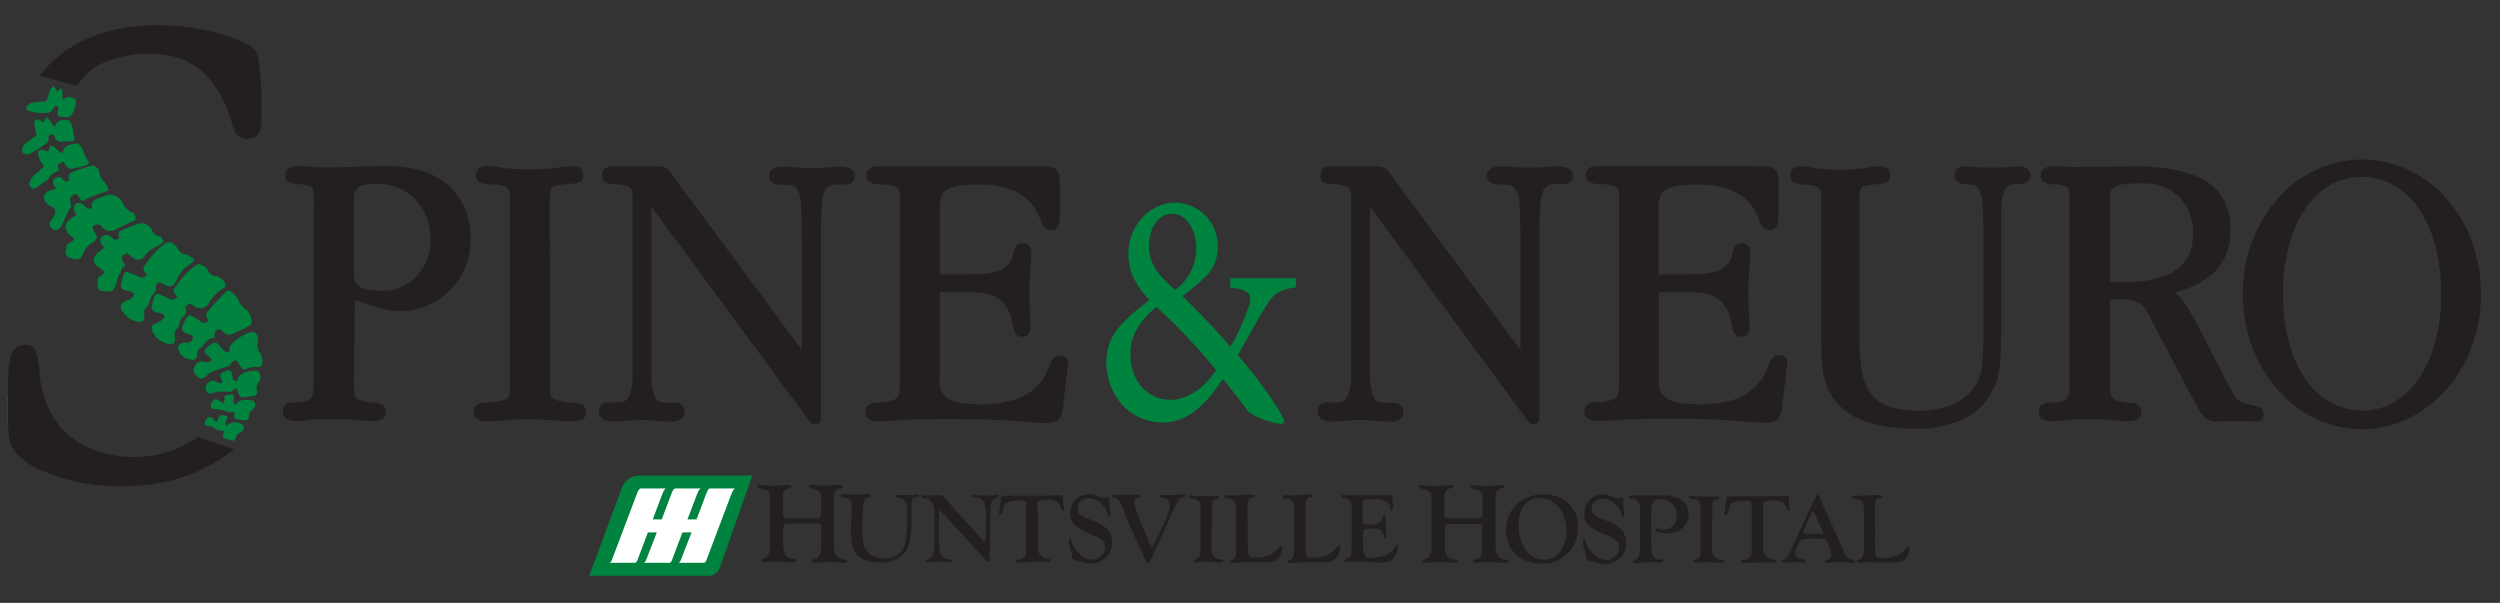 <svg id="Layer_1" data-name="Layer 1" xmlns="http://www.w3.org/2000/svg" xmlns:xlink="http://www.w3.org/1999/xlink" viewBox="0 0 360 86.81"><rect x="0" y="0" width="360" height="86.81" fill="#333333" stroke="none"/><defs><style>.cls-1,.cls-6{fill:none;}.cls-2{clip-path:url(#clip-path);}.cls-3{fill:#231f20;}.cls-4{fill:#00833e;}.cls-5{fill:#fff;}.cls-6{stroke:#231f20;stroke-miterlimit:3.04;stroke-width:0.97px;}</style><clipPath id="clip-path"><rect class="cls-1" x="1.08" y="3.64" width="357.66" height="79.3"/></clipPath></defs><g class="cls-2"><path class="cls-3" d="M212.81,75.46H208.9q-.59,0-.72.15a1.4,1.4,0,0,0-.14.79v2a2.77,2.77,0,0,0,.38,1.66,1.46,1.46,0,0,0,1.24.5c.18,0,.28.07.28.22s-.15.24-.43.24a4.62,4.62,0,0,1-.59,0,16.6,16.6,0,0,0-1.78-.1,13.28,13.28,0,0,0-1.36.09l-.64,0a.23.23,0,0,1-.26-.26c0-.12.07-.18.2-.2a1.05,1.05,0,0,0,.81-.5,2.53,2.53,0,0,0,.24-1.25V71.65a1,1,0,0,0-.32-.86,2.67,2.67,0,0,0-1.21-.45.25.25,0,0,1-.23-.25.23.23,0,0,1,.26-.25,4.52,4.52,0,0,1,.55.06,10.13,10.13,0,0,0,1.56.1c.2,0,.64,0,1.3-.1q.6-.06.9-.06c.2,0,.3.08.3.23s-.08.2-.24.23a1.07,1.07,0,0,0-1,1.19v2.05a2,2,0,0,0,.12.95c.08.1.34.14.8.14h3.85c.34,0,.54-.06.62-.19a3.08,3.08,0,0,0,.11-1.08V71.64q0-1-1.17-1.23l-.38-.07c-.15,0-.23-.11-.23-.25s.08-.25.26-.25a4.52,4.52,0,0,1,.55.06,10.36,10.36,0,0,0,1.57.1c.21,0,.65,0,1.31-.1q.59-.06.9-.06c.19,0,.29.08.29.23s-.08.2-.24.23a1.07,1.07,0,0,0-1,1.2v6.92a2.83,2.83,0,0,0,.37,1.65,1.41,1.41,0,0,0,1.22.5c.2,0,.3.07.3.22s-.14.24-.43.24a4.4,4.4,0,0,1-.57,0,16.92,16.92,0,0,0-1.79-.1,13.63,13.63,0,0,0-1.37.09l-.63,0c-.18,0-.27-.08-.27-.26s.07-.18.21-.2a1.07,1.07,0,0,0,.81-.5,2.53,2.53,0,0,0,.24-1.25V76.59a2.41,2.41,0,0,0-.11-1c-.07-.12-.28-.17-.62-.17"/><path class="cls-3" d="M220,71.63a4.81,4.81,0,0,0-1.77,1.17,4.5,4.5,0,0,0-1,1.58,5.5,5.5,0,0,0-.35,1.9,4.64,4.64,0,0,0,1.39,3.54A5.13,5.13,0,0,0,222,81.15a4.9,4.9,0,0,0,3.81-1.52,5.46,5.46,0,0,0,1.42-3.81,4.33,4.33,0,0,0-1.38-3.34,5.09,5.09,0,0,0-3.61-1.28,6.15,6.15,0,0,0-2.27.43m4.1,1a4.28,4.28,0,0,1,1.08,1.66,5.85,5.85,0,0,1,.41,2.14,4.81,4.81,0,0,1-.88,3,2.84,2.84,0,0,1-2.34,1.13,3.15,3.15,0,0,1-2.64-1.37,5.8,5.8,0,0,1-1-3.56,4.61,4.61,0,0,1,.81-2.9,2.7,2.7,0,0,1,2.25-1,3.32,3.32,0,0,1,2.33.91"/><path class="cls-3" d="M230.76,71.2a3.67,3.67,0,0,1,1.31.25l.48.2a1.41,1.41,0,0,0,.46.13.54.54,0,0,0,.21,0l.28-.13a.2.2,0,0,1,.11,0c.1,0,.15.07.15.23v.57a2.26,2.26,0,0,0,0,.26l.09.69.07.64a.71.71,0,0,1,0,.14q0,.3-.18.3t-.18-.27a3,3,0,0,0-1-1.68,2.72,2.72,0,0,0-1.77-.71,1.67,1.67,0,0,0-1.13.42,1.28,1.28,0,0,0-.48,1,1.17,1.17,0,0,0,.43.92,7.24,7.24,0,0,0,1.69.82,6,6,0,0,1,2.25,1.33,3.06,3.06,0,0,1-2.36,4.93,6.23,6.23,0,0,1-1.57-.31,6.84,6.84,0,0,0-.74-.21,1,1,0,0,1-.39-.12,1.17,1.17,0,0,1-.09-.37,5.71,5.71,0,0,0-.21-1,6.18,6.18,0,0,1-.27-1.24c0-.22.07-.34.22-.34s.11.06.14.17a4.39,4.39,0,0,0,1.22,2,2.61,2.61,0,0,0,1.8.82,1.86,1.86,0,0,0,1.3-.53,1.65,1.65,0,0,0,.57-1.23,1.35,1.35,0,0,0-.3-.91,2.73,2.73,0,0,0-1-.67l-1.09-.47a6.41,6.41,0,0,1-2.09-1.28,2.25,2.25,0,0,1-.55-1.6,2.67,2.67,0,0,1,.77-1.94,2.58,2.58,0,0,1,1.92-.78"/><path class="cls-3" d="M237.79,73v5.3A5.47,5.47,0,0,0,238,80a1.06,1.06,0,0,0,1,.58l.3,0a.19.19,0,0,1,.2.22c0,.12-.09.18-.28.18H239a3.7,3.7,0,0,0-.47,0l-1.11,0h-.28q-.51,0-1.38.09a3.15,3.15,0,0,1-.45,0c-.16,0-.24,0-.24-.16s0-.19.18-.22a1,1,0,0,0,.73-.51,3.8,3.8,0,0,0,.18-1.42V73.41a1.81,1.81,0,0,0-.31-1.18,1.52,1.52,0,0,0-1.05-.45c-.18,0-.27-.1-.27-.23s.11-.21.31-.21l.34,0c.52,0,1.13,0,1.82,0,.33,0,.61,0,.82,0l.8,0,.73,0a4.41,4.41,0,0,1,3,.83,2.39,2.39,0,0,1,.83,1.83,2.57,2.57,0,0,1-.88,2,3.08,3.08,0,0,1-2.15.8,4.85,4.85,0,0,1-1.21-.14c-.34-.09-.52-.21-.52-.34a.16.16,0,0,1,.18-.18.3.3,0,0,1,.12,0,2.89,2.89,0,0,0,.76.1,2,2,0,0,0,1.42-.54,1.87,1.87,0,0,0,.55-1.4,2.37,2.37,0,0,0-.64-1.73,2.16,2.16,0,0,0-1.65-.68,1.71,1.71,0,0,0-1,.23,1.15,1.15,0,0,0-.27.89"/><path class="cls-3" d="M246.54,78.8l.05.7a1.28,1.28,0,0,0,.43.82,1.24,1.24,0,0,0,.87.29c.23,0,.35.08.35.22s-.16.2-.47.2a4.93,4.93,0,0,1-.57,0c-.62-.06-1.13-.09-1.52-.09a6.58,6.58,0,0,0-1.13.08,5,5,0,0,1-.52,0,.19.19,0,0,1-.2-.14v-.06l.2-.18a1.3,1.3,0,0,0,.69-.44,1.73,1.73,0,0,0,.17-.87V73.15a1.06,1.06,0,0,0-1.07-1.28,1.88,1.88,0,0,1-.48-.11.2.2,0,0,1-.1-.19c0-.13.06-.2.17-.19a2.57,2.57,0,0,1,.39.05,4.32,4.32,0,0,0,.87.06,9.9,9.9,0,0,0,1,0l.53,0c.49,0,.87,0,1.13,0s.24.06.24.17a.38.38,0,0,1,0,.19.32.32,0,0,1-.19.06,1.11,1.11,0,0,0-.67.28,1.57,1.57,0,0,0-.14.8Z"/><path class="cls-3" d="M253.88,73.09v5.26a3,3,0,0,0,.35,1.68,1.52,1.52,0,0,0,1.23.54c.17,0,.26.11.26.26s-.08.17-.22.17h-.18l-.54,0-.89,0h-.29c-.27,0-.52,0-.74,0l-1.58.08-.35,0c-.15,0-.22-.06-.21-.17a.26.26,0,0,1,.07-.21.64.64,0,0,1,.28-.06,1.15,1.15,0,0,0,.86-.39,1.47,1.47,0,0,0,.31-1V72.68c0-.37-.2-.56-.6-.56a6,6,0,0,0-1.95.21,1,1,0,0,0-.5.35,4.55,4.55,0,0,0-.34,1l-.06.2c-.05.2-.13.29-.25.29s-.23-.07-.23-.22a3.91,3.91,0,0,1,.08-.54l.07-.62.09-.63.05-.43a.27.27,0,0,1,.3-.27h.24c.19,0,.46,0,.8,0l1.46,0,1.74,0c1.11,0,2.3,0,3.55-.09h.48c.27,0,.4.11.42.33l0,.5c0,.08,0,.27.07.57a3.69,3.69,0,0,1,.05.6c0,.15-.06.23-.19.23s-.19-.09-.23-.27a1.46,1.46,0,0,0-.58-.95,2.11,2.11,0,0,0-1.23-.3,3.24,3.24,0,0,0-1.35.17c-.18.11-.27.38-.27.82"/><path class="cls-3" d="M262.12,71.8c-.19-.4-.33-.6-.4-.6s-.16.19-.31.55h0l-.35.66-.66,1.33q-.11.19-.33.72l-2,4.39a9.78,9.78,0,0,1-.69,1.34,1.14,1.14,0,0,1-.62.43c-.14,0-.2.13-.2.22s.06.17.2.17l.7,0c.51,0,.88-.06,1.1-.06a7.05,7.05,0,0,1,.86.06l.36,0c.17,0,.25-.07.27-.19s-.09-.19-.27-.22c-.85-.09-1.27-.43-1.27-1a1.06,1.06,0,0,1,.1-.46l.22-.54c.22-.53.42-.84.6-.92l.64-.11h1a11.47,11.47,0,0,1,1.64.06c.15,0,.29.19.42.46a5.62,5.62,0,0,1,.62,1.72.78.78,0,0,1-.22.53,1.15,1.15,0,0,1-.58.35c-.1,0-.15.09-.15.16s.06.2.2.2l.18,0a9,9,0,0,1,1.69-.1,10.85,10.85,0,0,1,1.78.1l.27,0c.11,0,.17,0,.17-.17s-.05-.19-.13-.21a1.79,1.79,0,0,1-.85-.36,2.2,2.2,0,0,1-.57-.82l-3.26-7.3Zm.46,4.81a.31.31,0,0,1,0,.12c0,.1-.09.14-.27.14h-2.11c-.34,0-.51-.07-.51-.23a.49.49,0,0,1,0-.18l.08-.17.83-1.85.13-.3c.16-.33.26-.49.32-.49s.25.25.47.76l.94,2.12Z"/><path class="cls-3" d="M270,78.79c0,.87.11,1.36.32,1.47a1.84,1.84,0,0,0,.7.08A4,4,0,0,0,274.44,79c.21-.28.35-.42.4-.42s.13.1.13.29a2.38,2.38,0,0,1-.59,1.59A1.76,1.76,0,0,1,273,81l-.68,0-.86,0-.78,0-.9,0A16.5,16.5,0,0,0,268,81l-.39,0c-.14,0-.21-.06-.21-.17s.06-.16.18-.19a.92.92,0,0,0,.64-.48,2.84,2.84,0,0,0,.18-1.18V73.15c0-.74-.32-1.16-1-1.26l-.43-.07c-.18,0-.27-.11-.27-.22s.07-.22.21-.22h.21l.28,0,.31,0c.29,0,.51,0,.65,0s.59,0,1.1-.08a10.63,10.63,0,0,1,1.14,0c.28,0,.43.07.43.2s-.11.19-.31.2c-.49,0-.73.35-.73,1Z"/><path class="cls-4" d="M108.32,68.49H91.85A2.71,2.71,0,0,0,89.65,70L84.84,82.92h16.87a1.85,1.85,0,0,0,2-1.31Z"/><path class="cls-5" d="M102.2,70.34s-.24,0-.51.78l-1.39,3.67H99l1.39-3.67c.27-.73.51-.78.51-.78H97.2s-.25,0-.52.78l-1.39,3.67H94l1.38-3.67c.27-.73.52-.78.52-.78H92.23s-.25,0-.52.78l-3.64,9.62s-.11.28-.33.3h3.69c.22,0,.33-.3.33-.3l1.54-4.07h1.28L93,80.74s-.11.28-.33.3H96.4c.22,0,.33-.3.33-.3l1.54-4.07h1.31L98,80.74s-.1.28-.32.3h3.69c.21,0,.32-.3.32-.3l3.64-9.62c.28-.73.52-.78.52-.78Z"/><path class="cls-3" d="M129,71.27a.38.38,0,0,1,.17,0,5.21,5.21,0,0,0,.57,0l.76,0,.71,0c.24,0,.45,0,.63-.07h.24c.13,0,.2.06.2.19s-.06.15-.18.18l-.28,0c-.37.06-.55.45-.55,1.17v1.47a21.59,21.59,0,0,1-.2,3.25,4.93,4.93,0,0,1-.66,1.91,4.09,4.09,0,0,1-3.67,1.62,5.19,5.19,0,0,1-2.84-.66c-.91-.61-1.37-1.79-1.37-3.55l.08-2.7,0-1.27a1.53,1.53,0,0,0-.1-.67.79.79,0,0,0-.39-.34,2.72,2.72,0,0,0-.78-.22c-.19,0-.28-.11-.28-.23s.08-.19.24-.19l.29,0c.61,0,1.08.08,1.4.08.47,0,1,0,1.55-.07l.5,0c.24,0,.37.07.37.21a.21.21,0,0,1-.06.17.88.88,0,0,1-.27.08.86.86,0,0,0-.59.32,2,2,0,0,0-.19.92l-.11,1.76V76a11.16,11.16,0,0,0,.18,2.41,2.35,2.35,0,0,0,.76,1.22,3.17,3.17,0,0,0,2.22.78,3.11,3.11,0,0,0,2.23-.8,3,3,0,0,0,.81-1.57,14,14,0,0,0,.24-3v-.57l0-1.43a1.53,1.53,0,0,0-.41-1,1.4,1.4,0,0,0-1-.36c-.19,0-.29-.07-.29-.22s0-.17.14-.17"/><path class="cls-3" d="M137.12,72.93l3.77,4.16.25.26c.32.36.54.53.64.53s.16-.14.17-.42c0-1,.06-2,.06-2.95a4.87,4.87,0,0,0-.34-2.22,1.52,1.52,0,0,0-1.34-.64c-.15,0-.23-.07-.23-.18s.07-.19.21-.19a6.93,6.93,0,0,1,.83.07,5.62,5.62,0,0,0,.62.05,14.66,14.66,0,0,0,1.58-.14l.21,0c.15,0,.23.07.23.2s-.08.2-.23.23c-.62.1-.92.64-.92,1.6v.34L142.52,78l0,.6V79.9l0,.88q0,.18-.15.18a.45.45,0,0,1-.26-.14l-6.5-7.09c-.12-.13-.2-.19-.24-.19s-.17.11-.17.32v2.91a12.54,12.54,0,0,0,.22,2.9c.16.52.63.82,1.41.89q.21,0,.21.18c0,.14-.07.21-.22.21l-.28,0a11.15,11.15,0,0,0-1.35-.08,8.37,8.37,0,0,0-1.3.09,2.54,2.54,0,0,1-.37,0c-.13,0-.2-.06-.2-.17s.07-.17.21-.22a1.15,1.15,0,0,0,.77-.6,2.86,2.86,0,0,0,.24-1.31l.05-1.66V74c0-1.44-.55-2.19-1.64-2.27-.15,0-.22-.07-.22-.18s.08-.2.25-.2l.5,0h.3c.38,0,.79,0,1.22-.06l.4,0a.57.57,0,0,1,.34.09,5.71,5.71,0,0,1,.55.58l.49.57.35.41"/><path class="cls-3" d="M149.43,73v5.26a3,3,0,0,0,.35,1.68,1.53,1.53,0,0,0,1.23.55.24.24,0,0,1,.26.26c0,.1-.08.16-.23.16h-.71l-.9,0h-.28l-.75,0-1.58.09-.34,0q-.22,0-.21-.18c0-.11,0-.18.07-.21a.86.86,0,0,1,.28,0,1.19,1.19,0,0,0,.86-.4,1.49,1.49,0,0,0,.31-1V72.63c0-.38-.2-.56-.61-.56a5.92,5.92,0,0,0-1.94.21,1.1,1.1,0,0,0-.51.34,4.94,4.94,0,0,0-.33,1l-.06.19c-.05.2-.14.3-.25.3s-.24-.07-.23-.22,0-.32.07-.55l.08-.61.09-.64,0-.42a.27.27,0,0,1,.3-.28,1.25,1.25,0,0,1,.24,0l.79,0h1.46l1.74,0c1.12,0,2.31,0,3.56-.09h.48c.26,0,.4.11.42.32l0,.5c0,.09,0,.27.07.57a5.51,5.51,0,0,1,.05.6c0,.16-.07.23-.2.23s-.18-.09-.22-.26a1.51,1.51,0,0,0-.58-1,2.19,2.19,0,0,0-1.23-.29,3.33,3.33,0,0,0-1.36.16c-.17.11-.26.39-.26.82"/><path class="cls-3" d="M156.74,71.15a3.56,3.56,0,0,1,1.32.25l.48.2a1.61,1.61,0,0,0,.46.12.54.54,0,0,0,.21,0l.27-.13a.27.27,0,0,1,.12,0c.09,0,.15.08.15.23l0,.58a2.11,2.11,0,0,0,0,.25l.08.69.07.64a1,1,0,0,1,0,.15q0,.3-.18.3c-.09,0-.15-.09-.19-.27a3,3,0,0,0-1-1.69,2.73,2.73,0,0,0-1.78-.71,1.69,1.69,0,0,0-1.12.42,1.28,1.28,0,0,0-.48,1,1.22,1.22,0,0,0,.42.92,7.12,7.12,0,0,0,1.7.81,6,6,0,0,1,2.25,1.34,3.06,3.06,0,0,1-2.37,4.92,6.67,6.67,0,0,1-1.57-.3,6.25,6.25,0,0,0-.74-.21.92.92,0,0,1-.38-.13.73.73,0,0,1-.09-.36,4.94,4.94,0,0,0-.22-1,6.29,6.29,0,0,1-.27-1.23c0-.23.08-.34.22-.34s.12.06.15.17a4.41,4.41,0,0,0,1.22,2,2.65,2.65,0,0,0,1.8.82,1.83,1.83,0,0,0,1.29-.54,1.65,1.65,0,0,0,.57-1.23,1.42,1.42,0,0,0-.29-.91,3,3,0,0,0-1-.66l-1.09-.47a6.36,6.36,0,0,1-2.09-1.28,2.28,2.28,0,0,1-.56-1.6,2.65,2.65,0,0,1,.77-1.94,2.61,2.61,0,0,1,1.92-.78"/><path class="cls-3" d="M164.09,74.78l1.6,3.82c.07.16.13.25.19.25s.11-.06.18-.19l1.62-3.48a7,7,0,0,0,.8-2.47.94.94,0,0,0-.31-.71,1.69,1.69,0,0,0-.9-.35c-.17,0-.25-.09-.25-.2s.06-.17.18-.17l.4,0,.75,0,.73,0a6.23,6.23,0,0,0,1.13-.09l.28,0c.09,0,.13.06.13.19s-.07.19-.21.22a1,1,0,0,0-.68.41,8.2,8.2,0,0,0-.74,1.4l-1.07,2.41-1.22,2.64c-.39.86-.61,1.32-.64,1.38-.26.52-.4.82-.44.9s-.21.3-.35.3a.25.25,0,0,1-.22-.17l-.17-.35-.18-.42L163,76.39c-.42-.92-.76-1.74-1-2.48a9.43,9.43,0,0,0-.78-1.69,1.25,1.25,0,0,0-.79-.52c-.19,0-.29-.12-.29-.24a.18.18,0,0,1,.2-.2h.22a7,7,0,0,0,.84,0l1.2,0,.75,0,.62,0a.18.18,0,0,1,.2.2c0,.11-.1.19-.3.22a.58.58,0,0,0-.53.61,8.42,8.42,0,0,0,.79,2.47"/><path class="cls-3" d="M174.46,78.75l.06.69a1.38,1.38,0,0,0,.42.83,1.33,1.33,0,0,0,.88.29c.23,0,.35.07.35.21s-.15.21-.47.21l-.57,0c-.62-.06-1.13-.1-1.52-.1a6.5,6.5,0,0,0-1.13.08A3.7,3.7,0,0,1,172,81a.19.19,0,0,1-.2-.15l0-.06.21-.18a1.2,1.2,0,0,0,.69-.44,1.68,1.68,0,0,0,.17-.87V73.09a1.44,1.44,0,0,0-.23-.91,1.38,1.38,0,0,0-.85-.36,2.5,2.5,0,0,1-.47-.11.2.2,0,0,1-.1-.19c0-.14.06-.2.17-.2a1.85,1.85,0,0,1,.39.06,4.32,4.32,0,0,0,.87.06c.27,0,.6,0,1,0l.52,0c.5,0,.88,0,1.14,0s.24.06.24.18a.26.26,0,0,1,0,.18s-.08,0-.18.06a1.08,1.08,0,0,0-.67.28,1.45,1.45,0,0,0-.15.8Z"/><path class="cls-3" d="M179.68,78.73c0,.87.11,1.36.32,1.47a1.78,1.78,0,0,0,.7.09,4,4,0,0,0,3.43-1.39c.21-.27.35-.41.4-.41s.13.09.13.28a2.39,2.39,0,0,1-.59,1.6,1.79,1.79,0,0,1-1.42.61l-.69,0-.86,0-.78,0c-.26,0-.56,0-.89,0-.55,0-1.15,0-1.79.1l-.39,0q-.21,0-.21-.18c0-.09.06-.15.18-.19a.92.92,0,0,0,.64-.48A2.84,2.84,0,0,0,178,79V73.1c0-.75-.31-1.17-.94-1.27l-.43-.07c-.18,0-.27-.1-.27-.22s.07-.22.21-.22a.9.9,0,0,1,.21,0l.28,0,.31,0c.29,0,.51,0,.65,0a10.58,10.58,0,0,0,1.1-.09c.37,0,.75,0,1.14,0s.43.07.43.21-.11.18-.31.19c-.48,0-.73.36-.73,1Z"/><path class="cls-3" d="M188,78.73c0,.87.1,1.36.32,1.47a1.78,1.78,0,0,0,.7.09,3.93,3.93,0,0,0,3.42-1.39c.22-.27.35-.41.41-.41s.13.09.13.28a2.44,2.44,0,0,1-.59,1.6,1.81,1.81,0,0,1-1.43.61l-.68,0-.86,0-.78,0c-.26,0-.56,0-.89,0-.56,0-1.15,0-1.79.1l-.4,0q-.21,0-.21-.18c0-.09.07-.15.19-.19a.92.92,0,0,0,.64-.48,3,3,0,0,0,.17-1.18V73.1c0-.75-.32-1.17-.95-1.27l-.43-.07c-.18,0-.27-.1-.27-.22a.19.19,0,0,1,.22-.22.9.9,0,0,1,.21,0l.27,0,.31,0c.3,0,.51,0,.66,0a10.24,10.24,0,0,0,1.09-.09c.38,0,.76,0,1.14,0s.43.07.43.21-.1.18-.31.19c-.48,0-.72.36-.72,1Z"/><path class="cls-3" d="M196.22,73v1.51a2.29,2.29,0,0,0,.09.83c.07.12.22.17.47.17h1.13A1.2,1.2,0,0,0,199,74.7l.17-.35a.25.25,0,0,1,.22-.14c.11,0,.16.06.16.2s0,.14,0,.31,0,.23,0,.31,0,.5.07,1.07c0,.36,0,.67,0,.94v.37c0,.06,0,.11,0,.13a.23.23,0,0,1-.12,0c-.12,0-.2-.08-.23-.27a1.47,1.47,0,0,0-.43-.91.86.86,0,0,0-.45-.21,5.72,5.72,0,0,0-1,0h-.49a.74.74,0,0,0-.46.1.58.58,0,0,0-.17.4,9.93,9.93,0,0,0,0,1.1v.63a4.74,4.74,0,0,0,.15,1.41.92.92,0,0,0,.29.43,1,1,0,0,0,.51.11c1.93,0,3.2-.58,3.8-1.74,0,0,.06-.08.09-.08a.14.14,0,0,1,.13,0,.2.2,0,0,1,.06.15,2.64,2.64,0,0,1-.37,1.35,1.93,1.93,0,0,1-.79.79,2.94,2.94,0,0,1-1.25.23,9.55,9.55,0,0,1-1-.06l-.83-.08c-.31,0-.72,0-1.24,0-.35,0-.88,0-1.59,0l-.42,0c-.12,0-.18,0-.19-.16a.23.23,0,0,1,.16-.21,1.3,1.3,0,0,0,.55-.32,1.38,1.38,0,0,0,.23-.61,5.26,5.26,0,0,0,.08-1V73.13a1.62,1.62,0,0,0-.26-1.06,1.89,1.89,0,0,0-1.08-.38.21.21,0,0,1-.2-.22c0-.11.08-.17.24-.17l.22,0h.35l.72,0,2.71,0c1.57,0,2.53,0,2.89,0h.1c.14,0,.21.08.21.23s0,.3,0,.57.06.7.06.88c0,.35-.1.53-.29.54s-.14-.09-.14-.31a1.07,1.07,0,0,0-.51-1,3.4,3.4,0,0,0-1.68-.31h-.88l-.48,0c-.25.07-.37.31-.37.71Z"/><path class="cls-3" d="M117.55,75.4h-3.91c-.39,0-.64,0-.73.15a1.45,1.45,0,0,0-.13.79v2a2.75,2.75,0,0,0,.38,1.65,1.43,1.43,0,0,0,1.24.51c.18,0,.28.07.28.21s-.15.25-.43.25l-.59,0a16.8,16.8,0,0,0-1.79-.11c-.34,0-.79,0-1.36.1l-.63,0c-.18,0-.26-.09-.26-.27s.07-.18.2-.19a1.08,1.08,0,0,0,.81-.5,2.56,2.56,0,0,0,.24-1.25V71.59a1.09,1.09,0,0,0-.32-.86,2.81,2.81,0,0,0-1.21-.44c-.15,0-.23-.12-.23-.26s.09-.24.26-.24a4.52,4.52,0,0,1,.55.06,11.72,11.72,0,0,0,1.56.09c.2,0,.64,0,1.3-.1.4,0,.7,0,.9,0s.3.07.3.22-.08.21-.24.24a1.06,1.06,0,0,0-1,1.19v2a2,2,0,0,0,.12,1c.08.09.34.14.8.14h3.85c.34,0,.54-.07.62-.2a3,3,0,0,0,.11-1.07V71.58q0-1-1.17-1.23l-.38-.06a.24.24,0,0,1-.23-.26c0-.16.08-.24.26-.24a4.23,4.23,0,0,1,.54.06,12.26,12.26,0,0,0,1.58.09c.21,0,.64,0,1.31-.1.39,0,.69,0,.89,0s.3.07.3.22-.08.21-.24.24a1.07,1.07,0,0,0-1,1.2v6.91a2.78,2.78,0,0,0,.38,1.65,1.41,1.41,0,0,0,1.22.51q.3,0,.3.21c0,.16-.14.25-.43.25l-.57,0a17.12,17.12,0,0,0-1.79-.11c-.35,0-.8,0-1.37.1l-.63,0a.24.24,0,0,1-.27-.27c0-.11.07-.18.21-.19A1.12,1.12,0,0,0,118,80a2.6,2.6,0,0,0,.24-1.26V76.53a2.41,2.41,0,0,0-.11-1c-.07-.11-.28-.17-.62-.17"/><path class="cls-6" d="M50.48,54.84a9.12,9.12,0,0,0,.21,2.38c.14.46.63.8,1.48,1a4.26,4.26,0,0,0,1.08.2c.36,0,.66.05.92.09a1.62,1.62,0,0,1,.63.22.74.74,0,0,1,.24.63c0,.53-.46.79-1.4.79-.37,0-1-.05-1.93-.14s-2.12-.14-3.62-.14-2.7,0-3.61.14-1.56.14-1.93.14c-.89,0-1.34-.3-1.34-.91s.31-.79.92-.79a7,7,0,0,0,2.07-.23,1.86,1.86,0,0,0,1-.68,2.41,2.41,0,0,0,.39-1.13c0-.45.07-1,.07-1.59v-26a6.16,6.16,0,0,0-.18-1.81c-.12-.34-.5-.6-1.16-.79a3.38,3.38,0,0,0-1-.17,5.8,5.8,0,0,1-.88-.06,1.73,1.73,0,0,1-.63-.2c-.16-.09-.24-.29-.24-.59,0-.53.42-.8,1.26-.8a11.46,11.46,0,0,1,1.51.09,10.6,10.6,0,0,0,1.16.08h1c1.78,0,3.43,0,5-.08s2.94-.09,4.25-.09c3.69,0,6.54.9,8.53,2.69a9.61,9.61,0,0,1,3,7.52,9.27,9.27,0,0,1-.81,3.88,10.11,10.11,0,0,1-2.14,3.09,10,10,0,0,1-3,2,9,9,0,0,1-3.55.74,9.49,9.49,0,0,1-2.24-.26c-.71-.17-1.35-.34-1.93-.53s-1.09-.37-1.51-.54a3,3,0,0,0-1-.26c-.32,0-.49.36-.49,1.08Zm0-15.87a9.36,9.36,0,0,0,.07,1.16,2.1,2.1,0,0,0,.49,1.1,2.94,2.94,0,0,0,1.34.83,8.59,8.59,0,0,0,2.59.31,7.52,7.52,0,0,0,2.92-.57,7.1,7.1,0,0,0,2.39-1.61,8.1,8.1,0,0,0,2.21-5.65,9.14,9.14,0,0,0-.64-3.46,8.35,8.35,0,0,0-1.72-2.72A7.72,7.72,0,0,0,54.55,26c-1.82,0-3,.23-3.4.68a3,3,0,0,0-.67,2.16V39Z"/><path class="cls-6" d="M78.7,54.84c0,.61,0,1.11,0,1.5a2.19,2.19,0,0,0,.24,1,1.52,1.52,0,0,0,.71.59,5.45,5.45,0,0,0,1.4.4,4.15,4.15,0,0,0,1,.11,4.25,4.25,0,0,1,1,.09,1.84,1.84,0,0,1,.63.25.72.72,0,0,1,.25.63c0,.53-.52.79-1.55.79-.51,0-1.27-.05-2.28-.14s-2.26-.14-3.75-.14-2.77,0-3.8.14-1.8.14-2.31.14c-1,0-1.55-.3-1.55-.91a.62.62,0,0,1,.25-.56,1.47,1.47,0,0,1,.67-.23,6.42,6.42,0,0,1,.91-.06,4.94,4.94,0,0,0,1.05-.11,7.91,7.91,0,0,0,1.34-.37,1.49,1.49,0,0,0,.73-.59,2,2,0,0,0,.28-1c0-.37,0-.89,0-1.53v-26A4.48,4.48,0,0,0,73.68,27c-.16-.32-.59-.57-1.3-.76a5.28,5.28,0,0,0-1.33-.17A8,8,0,0,1,70,26a1.83,1.83,0,0,1-.7-.2.63.63,0,0,1-.25-.59c0-.53.36-.8,1.06-.8a16.29,16.29,0,0,1,2.24.23,26.24,26.24,0,0,0,3.8.22,29.57,29.57,0,0,0,4.07-.22,17.89,17.89,0,0,1,2.24-.23c.71,0,1.06.27,1.06.8a.59.59,0,0,1-.21.53,1.46,1.46,0,0,1-.63.2c-.29,0-.61.07-1,.09a8.9,8.9,0,0,0-1.19.14c-.89.15-1.42.41-1.58.76a5,5,0,0,0-.25,1.9Z"/><path class="cls-6" d="M94.5,24.45a3.52,3.52,0,0,1,1,.11,1.49,1.49,0,0,1,.7.63l18.68,25.23c.33.42.56.62.7.62s.35-.26.35-.79v-15c0-2.6,0-4.61-.14-6a3.45,3.45,0,0,0-1-2.72,1.8,1.8,0,0,0-1-.37l-1.2-.05a3.51,3.51,0,0,1-1-.17.59.59,0,0,1-.38-.6c0-.57.54-.85,1.61-.85.52,0,1.09,0,1.72.09s1.37.08,2.22.08,1.75,0,2.45-.08,1.29-.09,1.76-.09c1.07,0,1.61.28,1.61.85a.61.61,0,0,1-.28.6,2.46,2.46,0,0,1-1,.14h-.77a2.69,2.69,0,0,0-1.55.39,2.46,2.46,0,0,0-.84,1.3,9.35,9.35,0,0,0-.35,2.35c0,1-.07,2.13-.07,3.49V60.23c0,.26-.12.39-.35.39s-.33-.15-.56-.45L94.29,29.61a1,1,0,0,0-.7-.4c-.19,0-.28.33-.28,1V50.31c0,1.47,0,2.73,0,3.77a10.12,10.12,0,0,0,.32,2.55,2.84,2.84,0,0,0,.77,1.42,2.22,2.22,0,0,0,1.47.42l.5,0q.34,0,.84,0a.81.81,0,0,1,.91.91c0,.57-.56.85-1.68.85a17.18,17.18,0,0,1-1.87-.11,15.81,15.81,0,0,0-2-.12,21.1,21.1,0,0,0-2.38.12c-.7.07-1.31.11-1.83.11-1.08,0-1.61-.32-1.61-1s.32-.8,1-.8l.6,0q.31,0,.66,0a2.24,2.24,0,0,0,1.44-.42,2.79,2.79,0,0,0,.81-1.42,10.61,10.61,0,0,0,.32-2.55c0-1,0-2.29,0-3.76V28.87a5.33,5.33,0,0,0-.21-1.81,1.67,1.67,0,0,0-1.19-.79,5.37,5.37,0,0,0-1.2-.2L88.08,26a1.47,1.47,0,0,1-.64-.17c-.16-.09-.24-.29-.24-.59,0-.53.3-.8.91-.8Z"/><path class="cls-6" d="M149.19,24.45c.66,0,1.17,0,1.54,0a2,2,0,0,1,.88.2.84.84,0,0,1,.42.57,4.59,4.59,0,0,1,.11,1.13v4.88c0,.94-.26,1.41-.77,1.41a.77.77,0,0,1-.67-.34,3.94,3.94,0,0,1-.46-.9,10,10,0,0,0-.56-1.25,5.87,5.87,0,0,0-1-1.36C147,27,144.51,26.1,141.19,26.1a22.48,22.48,0,0,0-3.13.17,4.76,4.76,0,0,0-1.93.62,2.41,2.41,0,0,0-1,1.19,5.26,5.26,0,0,0-.28,1.87v9.3c0,.34.07.55.21.62a3.32,3.32,0,0,0,1.19.12h3.51q4.08,0,5.34-1.14a2.94,2.94,0,0,0,.95-1.19,7.8,7.8,0,0,0,.35-1.08,4.57,4.57,0,0,1,.24-.76.62.62,0,0,1,.63-.31q.78,0,.78,1c0,.3,0,.88-.14,1.73a30.46,30.46,0,0,0-.14,3.37c0,1.7,0,3,.07,3.86s.07,1.38.07,1.53c0,.68-.24,1-.71,1a.62.62,0,0,1-.63-.34,5,5,0,0,1-.24-.94,14.41,14.41,0,0,0-.35-1.42,6.23,6.23,0,0,0-.95-1.78q-1.34-1.94-5.34-1.93h-3.86a1,1,0,0,0-.81.23,1.38,1.38,0,0,0-.17.79V54.84a3.26,3.26,0,0,0,1.37,2.95c.91.61,2.51.91,4.81.91a16.63,16.63,0,0,0,5.33-.71A8.87,8.87,0,0,0,150,55.64,6.11,6.11,0,0,0,151,54.16c.23-.49.42-.92.56-1.3A4.05,4.05,0,0,1,152,52a.79.79,0,0,1,.67-.34.87.87,0,0,1,.46.17c.16.11.24.21.24.28,0,.38-.09.72-.14,1l-.63,5.33a3,3,0,0,1-.49,1.65,2.44,2.44,0,0,1-1.55.34c-.65,0-2.13-.1-4.42-.29s-5.43-.28-9.41-.28q-4.63,0-7.12.17c-1.66.11-2.68.17-3.06.17-1,0-1.47-.3-1.47-.91a.63.63,0,0,1,.24-.56,1.47,1.47,0,0,1,.64-.23,5.66,5.66,0,0,1,.87-.06,4.17,4.17,0,0,0,1-.11c1.07-.23,1.72-.56,1.93-1a6.52,6.52,0,0,0,.31-2.47v-26a5.33,5.33,0,0,0-.21-1.81c-.14-.34-.58-.6-1.33-.79a4.55,4.55,0,0,0-1.26-.17,7.78,7.78,0,0,1-1-.06,2.19,2.19,0,0,1-.74-.2.59.59,0,0,1-.28-.59c0-.53.42-.8,1.26-.8h22.68Z"/></g><path class="cls-3" d="M50.48,54.84a9.12,9.12,0,0,0,.21,2.38c.14.46.63.8,1.48,1a4.26,4.26,0,0,0,1.08.2c.36,0,.66.05.92.09a1.62,1.62,0,0,1,.63.22.74.74,0,0,1,.24.63c0,.53-.46.79-1.4.79-.37,0-1-.05-1.93-.14s-2.12-.14-3.62-.14-2.7,0-3.61.14-1.56.14-1.93.14c-.89,0-1.34-.3-1.34-.91s.31-.79.92-.79a7,7,0,0,0,2.07-.23,1.86,1.86,0,0,0,1-.68,2.41,2.41,0,0,0,.39-1.13c0-.45.07-1,.07-1.59v-26a6.16,6.16,0,0,0-.18-1.81c-.12-.34-.5-.6-1.16-.79a3.38,3.38,0,0,0-1-.17,5.8,5.8,0,0,1-.88-.06,1.73,1.73,0,0,1-.63-.2c-.16-.09-.24-.29-.24-.59,0-.53.42-.8,1.26-.8a11.46,11.46,0,0,1,1.51.09,10.6,10.6,0,0,0,1.16.08h1c1.78,0,3.43,0,5-.08s2.94-.09,4.25-.09c3.69,0,6.54.9,8.53,2.69a9.61,9.61,0,0,1,3,7.52,9.27,9.27,0,0,1-.81,3.88,10.11,10.11,0,0,1-2.14,3.09,10,10,0,0,1-3,2,9,9,0,0,1-3.55.74,9.49,9.49,0,0,1-2.24-.26c-.71-.17-1.35-.34-1.93-.53s-1.09-.37-1.51-.54a3,3,0,0,0-1-.26c-.32,0-.49.36-.49,1.08Zm0-15.87a9.36,9.36,0,0,0,.07,1.16,2.1,2.1,0,0,0,.49,1.1,2.94,2.94,0,0,0,1.34.83,8.59,8.59,0,0,0,2.59.31,7.52,7.52,0,0,0,2.92-.57,7.1,7.1,0,0,0,2.39-1.61,8.1,8.1,0,0,0,2.21-5.65,9.14,9.14,0,0,0-.64-3.46,8.35,8.35,0,0,0-1.72-2.72A7.72,7.72,0,0,0,54.55,26c-1.82,0-3,.23-3.4.68a3,3,0,0,0-.67,2.16V39Z"/><path class="cls-3" d="M78.7,54.84c0,.61,0,1.11,0,1.5a2.19,2.19,0,0,0,.24,1,1.52,1.52,0,0,0,.71.59,5.45,5.45,0,0,0,1.4.4,4.15,4.15,0,0,0,1,.11,4.25,4.25,0,0,1,1,.09,1.84,1.84,0,0,1,.63.25.72.72,0,0,1,.25.63c0,.53-.52.79-1.55.79-.51,0-1.27-.05-2.28-.14s-2.26-.14-3.75-.14-2.77,0-3.8.14-1.8.14-2.31.14c-1,0-1.55-.3-1.55-.91a.62.62,0,0,1,.25-.56,1.47,1.47,0,0,1,.67-.23,6.42,6.42,0,0,1,.91-.06,4.94,4.94,0,0,0,1.05-.11,7.91,7.91,0,0,0,1.34-.37,1.49,1.49,0,0,0,.73-.59,2,2,0,0,0,.28-1c0-.37,0-.89,0-1.53v-26A4.48,4.48,0,0,0,73.68,27c-.16-.32-.59-.57-1.3-.76a5.28,5.28,0,0,0-1.33-.17A8,8,0,0,1,70,26a1.83,1.83,0,0,1-.7-.2.63.63,0,0,1-.25-.59c0-.53.36-.8,1.06-.8a16.29,16.29,0,0,1,2.24.23,26.24,26.24,0,0,0,3.8.22,29.57,29.57,0,0,0,4.07-.22,17.89,17.89,0,0,1,2.24-.23c.71,0,1.06.27,1.06.8a.59.59,0,0,1-.21.53,1.46,1.46,0,0,1-.63.2c-.29,0-.61.07-1,.09a8.9,8.9,0,0,0-1.19.14c-.89.15-1.42.41-1.58.76a5,5,0,0,0-.25,1.9Z"/><path class="cls-3" d="M94.5,24.45a3.52,3.52,0,0,1,1,.11,1.49,1.49,0,0,1,.7.63l18.68,25.23c.33.42.56.62.7.62s.35-.26.35-.79v-15c0-2.6,0-4.61-.14-6a3.45,3.45,0,0,0-1-2.72,1.8,1.8,0,0,0-1-.37l-1.2-.05a3.51,3.51,0,0,1-1-.17.59.59,0,0,1-.38-.6c0-.57.54-.85,1.61-.85.52,0,1.09,0,1.72.09s1.37.08,2.22.08,1.75,0,2.45-.08,1.29-.09,1.76-.09c1.07,0,1.61.28,1.61.85a.61.61,0,0,1-.28.6,2.46,2.46,0,0,1-1,.14h-.77a2.69,2.69,0,0,0-1.55.39,2.46,2.46,0,0,0-.84,1.3,9.35,9.35,0,0,0-.35,2.35c0,1-.07,2.13-.07,3.49V60.23c0,.26-.12.39-.35.39s-.33-.15-.56-.45L94.29,29.61a1,1,0,0,0-.7-.4c-.19,0-.28.33-.28,1V50.31c0,1.47,0,2.73,0,3.77a10.12,10.12,0,0,0,.32,2.55,2.84,2.84,0,0,0,.77,1.42,2.22,2.22,0,0,0,1.47.42l.5,0q.34,0,.84,0a.81.81,0,0,1,.91.91c0,.57-.56.85-1.68.85a17.18,17.18,0,0,1-1.87-.11,15.81,15.81,0,0,0-2-.12,21.1,21.1,0,0,0-2.38.12c-.7.07-1.31.11-1.83.11-1.08,0-1.61-.32-1.61-1s.32-.8,1-.8l.6,0q.31,0,.66,0a2.24,2.24,0,0,0,1.44-.42,2.79,2.79,0,0,0,.81-1.42,10.61,10.61,0,0,0,.32-2.55c0-1,0-2.29,0-3.76V28.87a5.33,5.33,0,0,0-.21-1.81,1.67,1.67,0,0,0-1.19-.79,5.37,5.37,0,0,0-1.2-.2L88.08,26a1.47,1.47,0,0,1-.64-.17c-.16-.09-.24-.29-.24-.59,0-.53.3-.8.91-.8Z"/><path class="cls-3" d="M149.19,24.45c.66,0,1.17,0,1.54,0a2,2,0,0,1,.88.2.84.84,0,0,1,.42.57,4.59,4.59,0,0,1,.11,1.13v4.88c0,.94-.26,1.41-.77,1.41a.77.77,0,0,1-.67-.34,3.94,3.94,0,0,1-.46-.9,10,10,0,0,0-.56-1.25,5.87,5.87,0,0,0-1-1.36C147,27,144.51,26.1,141.19,26.1a22.48,22.48,0,0,0-3.13.17,4.76,4.76,0,0,0-1.93.62,2.41,2.41,0,0,0-1,1.19,5.26,5.26,0,0,0-.28,1.87v9.3c0,.34.07.55.21.62a3.32,3.32,0,0,0,1.19.12h3.51q4.08,0,5.34-1.14a2.94,2.94,0,0,0,.95-1.19,7.8,7.8,0,0,0,.35-1.08,4.57,4.57,0,0,1,.24-.76.62.62,0,0,1,.63-.31q.78,0,.78,1c0,.3,0,.88-.14,1.73a30.46,30.46,0,0,0-.14,3.37c0,1.7,0,3,.07,3.86s.07,1.38.07,1.53c0,.68-.24,1-.71,1a.62.62,0,0,1-.63-.34,5,5,0,0,1-.24-.94,14.41,14.41,0,0,0-.35-1.42,6.23,6.23,0,0,0-.95-1.78q-1.34-1.94-5.34-1.93h-3.86a1,1,0,0,0-.81.23,1.38,1.38,0,0,0-.17.79V54.84a3.26,3.26,0,0,0,1.37,2.95c.91.61,2.51.91,4.81.91a16.63,16.63,0,0,0,5.33-.71A8.87,8.87,0,0,0,150,55.64,6.11,6.11,0,0,0,151,54.16c.23-.49.42-.92.56-1.3A4.05,4.05,0,0,1,152,52a.79.79,0,0,1,.67-.34.87.87,0,0,1,.46.17c.16.11.24.21.24.28,0,.38-.09.72-.14,1l-.63,5.33a3,3,0,0,1-.49,1.65,2.44,2.44,0,0,1-1.55.34c-.65,0-2.13-.1-4.42-.29s-5.43-.28-9.41-.28q-4.63,0-7.12.17c-1.66.11-2.68.17-3.06.17-1,0-1.47-.3-1.47-.91a.63.63,0,0,1,.24-.56,1.47,1.47,0,0,1,.64-.23,5.66,5.66,0,0,1,.87-.06,4.17,4.17,0,0,0,1-.11c1.07-.23,1.72-.56,1.93-1a6.52,6.52,0,0,0,.31-2.47v-26a5.33,5.33,0,0,0-.21-1.81c-.14-.34-.58-.6-1.33-.79a4.55,4.55,0,0,0-1.26-.17,7.78,7.78,0,0,1-1-.06,2.19,2.19,0,0,1-.74-.2.59.59,0,0,1-.28-.59c0-.53.42-.8,1.26-.8h22.68Z"/><path class="cls-4" d="M186.61,41.38c-2.88.37-3.42,1.22-4.78,3.48-1.15,1.84-2.14,3.77-3.59,6.27,1.74,2,5.49,6.73,6.72,9.47l-.28.47c-2.27-.24-4.54-1.32-5-1.93s-2.23-2.93-3.59-4.57c-3,4.57-5.69,6.26-8.62,6.26-5.23,0-8.16-4.47-8.16-8.57,0-4.34,2.72-6.22,6.18-9.09-1.85-2-3-4-3-6.55,0-4.19,3.13-7.44,6.76-7.44a6.22,6.22,0,0,1,6.1,6.5,5.71,5.71,0,0,1-1.73,4.14,39,39,0,0,1-3.34,2.83c1.36,1.32,4.29,4.24,6.92,7.3a34.86,34.86,0,0,0,2.48-5.42c.78-2.16.41-2.73-2.52-3.15V40.06h9.44Zm-18.1,16.2c2.77,0,5.24-2.12,6.6-4.29a83.09,83.09,0,0,0-8.57-9.09c-2.73,2.17-3.76,4.43-3.76,6.74,0,4.47,3,6.64,5.69,6.64Zm.29-26.8c-1.89,0-3.34,1.88-3.34,4.71,0,2.45,1.28,4.1,3.76,6.26a7.44,7.44,0,0,0,3.05-6c0-2.68-1.41-4.94-3.43-4.94Z"/><g class="cls-2"><path class="cls-6" d="M198,24.45a3.6,3.6,0,0,1,1,.11,1.59,1.59,0,0,1,.7.63l18.67,25.23c.33.42.57.62.71.62s.35-.26.35-.79v-15c0-2.6-.05-4.61-.14-6a3.48,3.48,0,0,0-1.06-2.72,1.8,1.8,0,0,0-1-.37L216,26.07a3.44,3.44,0,0,1-1-.17.58.58,0,0,1-.39-.6c0-.57.54-.85,1.62-.85.51,0,1.09,0,1.72.09s1.37.08,2.21.08,1.75,0,2.46-.08,1.28-.09,1.75-.09c1.08,0,1.62.28,1.62.85a.63.63,0,0,1-.28.6,2.52,2.52,0,0,1-1,.14H224a2.64,2.64,0,0,0-1.54.39,2.42,2.42,0,0,0-.85,1.3,10.37,10.37,0,0,0-.35,2.35c0,1-.07,2.13-.07,3.49V60.23c0,.26-.11.39-.35.39s-.33-.15-.56-.45L197.77,29.61a1,1,0,0,0-.7-.4c-.19,0-.28.33-.28,1V50.31c0,1.47,0,2.73,0,3.77a10.18,10.18,0,0,0,.31,2.55,3,3,0,0,0,.77,1.42,2.23,2.23,0,0,0,1.48.42l.49,0q.35,0,.84,0a.81.81,0,0,1,.91.91c0,.57-.56.85-1.68.85a16.86,16.86,0,0,1-1.86-.11,15.93,15.93,0,0,0-2-.12,21.29,21.29,0,0,0-2.39.12c-.7.07-1.31.11-1.82.11q-1.62,0-1.62-1c0-.53.33-.8,1-.8l.6,0c.21,0,.43,0,.67,0a2.24,2.24,0,0,0,1.44-.42,2.72,2.72,0,0,0,.8-1.42,10.12,10.12,0,0,0,.32-2.55c0-1,0-2.29,0-3.76V28.87a5.33,5.33,0,0,0-.21-1.81,1.69,1.69,0,0,0-1.2-.79,5.38,5.38,0,0,0-1.19-.2l-.95-.06a1.38,1.38,0,0,1-.63-.17c-.17-.09-.25-.29-.25-.59,0-.53.31-.8.92-.8Z"/><path class="cls-6" d="M252.67,24.45c.66,0,1.17,0,1.55,0a2,2,0,0,1,.88.2.84.84,0,0,1,.42.57,4.68,4.68,0,0,1,.1,1.13v4.88c0,.94-.25,1.41-.77,1.41a.79.79,0,0,1-.67-.34,4,4,0,0,1-.45-.9,11.66,11.66,0,0,0-.56-1.25,6.25,6.25,0,0,0-1-1.36C250.5,27,248,26.1,244.67,26.1a22.42,22.42,0,0,0-3.12.17,4.71,4.71,0,0,0-1.93.62,2.43,2.43,0,0,0-1,1.19,5.5,5.5,0,0,0-.28,1.87v9.3c0,.34.07.55.21.62a3.35,3.35,0,0,0,1.2.12h3.51q4.06,0,5.33-1.14a2.86,2.86,0,0,0,1-1.19,7.8,7.8,0,0,0,.35-1.08,3.76,3.76,0,0,1,.25-.76c.09-.21.3-.31.63-.31.51,0,.77.34.77,1,0,.3-.05.88-.14,1.73a33.16,33.16,0,0,0-.14,3.37c0,1.7,0,3,.07,3.86s.07,1.38.07,1.53c0,.68-.23,1-.7,1a.61.61,0,0,1-.63-.34,4.29,4.29,0,0,1-.25-.94,14.41,14.41,0,0,0-.35-1.42,6,6,0,0,0-.95-1.78q-1.34-1.94-5.33-1.93h-3.86c-.43,0-.7.08-.81.23a1.29,1.29,0,0,0-.18.79V54.84a3.28,3.28,0,0,0,1.37,2.95c.91.61,2.52.91,4.81.91a16.69,16.69,0,0,0,5.34-.71,8.94,8.94,0,0,0,3.58-2.35,6.05,6.05,0,0,0,1.05-1.48c.23-.49.42-.92.56-1.3a3.66,3.66,0,0,1,.46-.91.76.76,0,0,1,.67-.34.82.82,0,0,1,.45.17c.17.11.25.21.25.28-.05.38-.1.72-.14,1l-.63,5.33a3,3,0,0,1-.5,1.65,2.4,2.4,0,0,1-1.54.34c-.66,0-2.13-.1-4.42-.29s-5.43-.28-9.41-.28q-4.63,0-7.13.17c-1.66.11-2.68.17-3.05.17-1,0-1.48-.3-1.48-.91a.62.62,0,0,1,.25-.56,1.38,1.38,0,0,1,.63-.23,5.8,5.8,0,0,1,.88-.06,4.09,4.09,0,0,0,1-.11c1.08-.23,1.72-.56,1.93-1a6.46,6.46,0,0,0,.32-2.47v-26a5.33,5.33,0,0,0-.21-1.81c-.14-.34-.59-.6-1.34-.79a4.55,4.55,0,0,0-1.26-.17,8,8,0,0,1-1-.06,2.13,2.13,0,0,1-.73-.2.59.59,0,0,1-.29-.59c0-.53.43-.8,1.27-.8h22.67Z"/></g><path class="cls-3" d="M198,24.45a3.6,3.6,0,0,1,1,.11,1.59,1.59,0,0,1,.7.63l18.67,25.23c.33.42.57.62.71.62s.35-.26.35-.79v-15c0-2.6-.05-4.61-.14-6a3.48,3.48,0,0,0-1.06-2.72,1.8,1.8,0,0,0-1-.37L216,26.07a3.44,3.44,0,0,1-1-.17.58.58,0,0,1-.39-.6c0-.57.54-.85,1.62-.85.51,0,1.09,0,1.72.09s1.37.08,2.21.08,1.75,0,2.46-.08,1.28-.09,1.75-.09c1.08,0,1.62.28,1.62.85a.63.63,0,0,1-.28.6,2.52,2.52,0,0,1-1,.14H224a2.64,2.64,0,0,0-1.54.39,2.42,2.42,0,0,0-.85,1.3,10.37,10.37,0,0,0-.35,2.35c0,1-.07,2.13-.07,3.49V60.23c0,.26-.11.39-.35.39s-.33-.15-.56-.45L197.77,29.61a1,1,0,0,0-.7-.4c-.19,0-.28.33-.28,1V50.31c0,1.47,0,2.73,0,3.77a10.18,10.18,0,0,0,.31,2.55,3,3,0,0,0,.77,1.42,2.23,2.23,0,0,0,1.48.42l.49,0q.35,0,.84,0a.81.81,0,0,1,.91.91c0,.57-.56.85-1.68.85a16.86,16.86,0,0,1-1.86-.11,15.93,15.93,0,0,0-2-.12,21.29,21.29,0,0,0-2.39.12c-.7.07-1.31.11-1.82.11q-1.62,0-1.62-1c0-.53.33-.8,1-.8l.6,0c.21,0,.43,0,.67,0a2.24,2.24,0,0,0,1.44-.42,2.72,2.72,0,0,0,.8-1.42,10.12,10.12,0,0,0,.32-2.55c0-1,0-2.29,0-3.76V28.87a5.33,5.33,0,0,0-.21-1.81,1.69,1.69,0,0,0-1.2-.79,5.38,5.38,0,0,0-1.19-.2l-.95-.06a1.38,1.38,0,0,1-.63-.17c-.17-.09-.25-.29-.25-.59,0-.53.31-.8.92-.8Z"/><path class="cls-3" d="M252.67,24.45c.66,0,1.17,0,1.55,0a2,2,0,0,1,.88.2.84.84,0,0,1,.42.57,4.68,4.68,0,0,1,.1,1.13v4.88c0,.94-.25,1.41-.77,1.41a.79.79,0,0,1-.67-.34,4,4,0,0,1-.45-.9,11.66,11.66,0,0,0-.56-1.25,6.25,6.25,0,0,0-1-1.36C250.5,27,248,26.1,244.67,26.1a22.42,22.42,0,0,0-3.12.17,4.71,4.71,0,0,0-1.93.62,2.43,2.43,0,0,0-1,1.19,5.5,5.5,0,0,0-.28,1.87v9.3c0,.34.07.55.21.62a3.35,3.35,0,0,0,1.2.12h3.51q4.06,0,5.33-1.14a2.86,2.86,0,0,0,1-1.19,7.8,7.8,0,0,0,.35-1.08,3.76,3.76,0,0,1,.25-.76c.09-.21.3-.31.63-.31.51,0,.77.34.77,1,0,.3-.05.88-.14,1.73a33.16,33.16,0,0,0-.14,3.37c0,1.7,0,3,.07,3.86s.07,1.38.07,1.53c0,.68-.23,1-.7,1a.61.61,0,0,1-.63-.34,4.29,4.29,0,0,1-.25-.94,14.41,14.41,0,0,0-.35-1.42,6,6,0,0,0-.95-1.78q-1.34-1.94-5.33-1.93h-3.86c-.43,0-.7.08-.81.23a1.29,1.29,0,0,0-.18.79V54.84a3.28,3.28,0,0,0,1.37,2.95c.91.61,2.52.91,4.81.91a16.69,16.69,0,0,0,5.34-.71,8.94,8.94,0,0,0,3.58-2.35,6.05,6.05,0,0,0,1.05-1.48c.23-.49.42-.92.56-1.3a3.66,3.66,0,0,1,.46-.91.76.76,0,0,1,.67-.34.82.82,0,0,1,.45.17c.17.11.25.21.25.28-.05.38-.1.72-.14,1l-.63,5.33a3,3,0,0,1-.5,1.65,2.4,2.4,0,0,1-1.54.34c-.66,0-2.13-.1-4.42-.29s-5.43-.28-9.41-.28q-4.63,0-7.13.17c-1.66.11-2.68.17-3.05.17-1,0-1.48-.3-1.48-.91a.62.62,0,0,1,.25-.56,1.38,1.38,0,0,1,.63-.23,5.8,5.8,0,0,1,.88-.06,4.09,4.09,0,0,0,1-.11c1.08-.23,1.72-.56,1.93-1a6.46,6.46,0,0,0,.32-2.47v-26a5.33,5.33,0,0,0-.21-1.81c-.14-.34-.59-.6-1.34-.79a4.55,4.55,0,0,0-1.26-.17,8,8,0,0,1-1-.06,2.13,2.13,0,0,1-.73-.2.59.59,0,0,1-.29-.59c0-.53.43-.8,1.27-.8h22.67Z"/><g class="cls-2"><path class="cls-6" d="M267.27,48.83a27.36,27.36,0,0,0,.36,4.71,7.86,7.86,0,0,0,1.37,3.4,6,6,0,0,0,2.74,2,12.41,12.41,0,0,0,4.46.68,13,13,0,0,0,4.86-.82,8.06,8.06,0,0,0,3.29-2.3,6.87,6.87,0,0,0,1.53-3.74,48.42,48.42,0,0,0,.23-5.22V35.22c0-2.49-.05-4.45-.16-5.86a4.39,4.39,0,0,0-.95-2.87,1.49,1.49,0,0,0-.84-.34l-1-.08a2.36,2.36,0,0,1-.85-.2.62.62,0,0,1-.36-.62c0-.53.33-.8,1-.8.26,0,.72,0,1.37.09s1.47.08,2.48.08,2,0,2.67-.08,1.06-.09,1.24-.09c.78,0,1.17.27,1.17.8a.62.62,0,0,1-.39.65,4.39,4.39,0,0,1-1.3.14,2.14,2.14,0,0,0-1.44.45,2.82,2.82,0,0,0-.78,1.45,10.79,10.79,0,0,0-.29,2.55c0,1,0,2.32,0,3.83V47.58a51.23,51.23,0,0,1-.23,5.25A9.11,9.11,0,0,1,285.92,57,8.34,8.34,0,0,1,282,60.14a15.91,15.91,0,0,1-6.29,1.11q-8.36,0-11.28-4.14A7.86,7.86,0,0,1,263,53.48a35.74,35.74,0,0,1-.26-4.53V28.87a5,5,0,0,0-.23-1.84,1.8,1.8,0,0,0-1.2-.76,4.67,4.67,0,0,0-1.24-.17,6.17,6.17,0,0,1-.92-.06,1.62,1.62,0,0,1-.62-.2c-.15-.09-.22-.29-.22-.59,0-.53.3-.8.91-.8a14.23,14.23,0,0,1,2.09.23,22.44,22.44,0,0,0,3.52.22,25.57,25.57,0,0,0,3.78-.22,15.26,15.26,0,0,1,2.09-.23c.65,0,1,.27,1,.8a.61.61,0,0,1-.19.53,1.31,1.31,0,0,1-.59.2c-.26,0-.56.07-.91.09a7.66,7.66,0,0,0-1.11.14c-.83.15-1.3.41-1.44.76a6.39,6.39,0,0,0-.19,1.9Z"/></g><path class="cls-3" d="M267.27,48.83a27.36,27.36,0,0,0,.36,4.71,7.86,7.86,0,0,0,1.37,3.4,6,6,0,0,0,2.74,2,12.41,12.41,0,0,0,4.46.68,13,13,0,0,0,4.86-.82,8.06,8.06,0,0,0,3.29-2.3,6.87,6.87,0,0,0,1.53-3.74,48.42,48.42,0,0,0,.23-5.22V35.22c0-2.49-.05-4.45-.16-5.86a4.39,4.39,0,0,0-.95-2.87,1.49,1.49,0,0,0-.84-.34l-1-.08a2.36,2.36,0,0,1-.85-.2.62.62,0,0,1-.36-.62c0-.53.33-.8,1-.8.26,0,.72,0,1.37.09s1.47.08,2.48.08,2,0,2.67-.08,1.06-.09,1.24-.09c.78,0,1.17.27,1.17.8a.62.62,0,0,1-.39.65,4.39,4.39,0,0,1-1.3.14,2.14,2.14,0,0,0-1.44.45,2.82,2.82,0,0,0-.78,1.45,10.79,10.79,0,0,0-.29,2.55c0,1,0,2.32,0,3.83V47.58a51.23,51.23,0,0,1-.23,5.25A9.11,9.11,0,0,1,285.92,57,8.34,8.34,0,0,1,282,60.14a15.91,15.91,0,0,1-6.29,1.11q-8.36,0-11.28-4.14A7.86,7.86,0,0,1,263,53.48a35.74,35.74,0,0,1-.26-4.53V28.87a5,5,0,0,0-.23-1.84,1.8,1.8,0,0,0-1.2-.76,4.67,4.67,0,0,0-1.24-.17,6.17,6.17,0,0,1-.92-.06,1.62,1.62,0,0,1-.62-.2c-.15-.09-.22-.29-.22-.59,0-.53.3-.8.91-.8a14.23,14.23,0,0,1,2.09.23,22.44,22.44,0,0,0,3.52.22,25.57,25.57,0,0,0,3.78-.22,15.26,15.26,0,0,1,2.09-.23c.65,0,1,.27,1,.8a.61.61,0,0,1-.19.53,1.31,1.31,0,0,1-.59.2c-.26,0-.56.07-.91.09a7.66,7.66,0,0,0-1.11.14c-.83.15-1.3.41-1.44.76a6.39,6.39,0,0,0-.19,1.9Z"/><g class="cls-2"><path class="cls-6" d="M314.16,43.87c.61.93,1.26,2.07,2,3.43l3.09,6c.79,1.55,1.42,2.75,1.89,3.58a2.94,2.94,0,0,0,1.41,1.47,12.27,12.27,0,0,0,2.07.54c.58.09.87.35.87.76s-.25.57-.77.57a6.44,6.44,0,0,1-.81-.06c-.3,0-.64,0-1,0-.75,0-1.41,0-2,0s-1,.06-1.47.06a2.32,2.32,0,0,1-1.62-.42,7,7,0,0,1-1-1.45l-6.11-11.57-1.05-2a4.36,4.36,0,0,0-1-1.28,3.35,3.35,0,0,0-1.36-.68,9.5,9.5,0,0,0-2.15-.2h-.84a1.15,1.15,0,0,0-.81.2,1.28,1.28,0,0,0-.17.77V54.84a8.17,8.17,0,0,0,.21,2.3,1.92,1.92,0,0,0,1.19,1,4.71,4.71,0,0,0,1.2.28l1,.09a1.36,1.36,0,0,1,.71.2.79.79,0,0,1,.24.68c0,.53-.47.79-1.4.79-.38,0-1-.05-1.93-.14s-2.12-.14-3.62-.14-2.7,0-3.61.14-1.56.14-1.93.14c-.89,0-1.34-.3-1.34-.91s.56-.85,1.69-.85a2.78,2.78,0,0,0,2.17-.65A2.6,2.6,0,0,0,298.5,56c0-.08,0-.21,0-.4a7.39,7.39,0,0,0,0-.74v-26a6.26,6.26,0,0,0-.17-1.81c-.12-.34-.5-.6-1.16-.79a3.43,3.43,0,0,0-1.05-.17,5.8,5.8,0,0,1-.88-.06,1.67,1.67,0,0,1-.63-.2c-.17-.09-.25-.29-.25-.59,0-.53.42-.8,1.27-.8.46,0,1.18,0,2.14.06s2.16,0,3.61,0c.8,0,1.66,0,2.6,0s2-.06,3.23-.06q6.74,0,10.11,2t3.37,6.64A7.66,7.66,0,0,1,318.37,39a12.34,12.34,0,0,1-6.95,2.87A5.07,5.07,0,0,1,314.16,43.87Zm2.11-10.12A7.64,7.64,0,0,0,314.13,28a7.81,7.81,0,0,0-5.66-2.07,21,21,0,0,0-2.84.14,3.48,3.48,0,0,0-1.51.48,1.49,1.49,0,0,0-.63.88,5.84,5.84,0,0,0-.14,1.39V40.16a1.23,1.23,0,0,0,.17.76c.12.14.39.2.81.2h1.41Q316.27,41.12,316.27,33.75Z"/></g><path class="cls-3" d="M314.16,43.87c.61.93,1.26,2.07,2,3.43l3.09,6c.79,1.55,1.42,2.75,1.89,3.58a2.94,2.94,0,0,0,1.41,1.47,12.27,12.27,0,0,0,2.07.54c.58.09.87.35.87.76s-.25.57-.77.57a6.44,6.44,0,0,1-.81-.06c-.3,0-.64,0-1,0-.75,0-1.41,0-2,0s-1,.06-1.47.06a2.32,2.32,0,0,1-1.62-.42,7,7,0,0,1-1-1.45l-6.11-11.57-1.05-2a4.36,4.36,0,0,0-1-1.28,3.35,3.35,0,0,0-1.36-.68,9.5,9.5,0,0,0-2.15-.2h-.84a1.15,1.15,0,0,0-.81.2,1.28,1.28,0,0,0-.17.77V54.84a8.17,8.17,0,0,0,.21,2.3,1.92,1.92,0,0,0,1.19,1,4.71,4.71,0,0,0,1.2.28l1,.09a1.36,1.36,0,0,1,.71.2.79.79,0,0,1,.24.68c0,.53-.47.79-1.4.79-.38,0-1-.05-1.93-.14s-2.12-.14-3.62-.14-2.7,0-3.61.14-1.56.14-1.93.14c-.89,0-1.34-.3-1.34-.91s.56-.85,1.69-.85a2.78,2.78,0,0,0,2.17-.65A2.6,2.6,0,0,0,298.5,56c0-.08,0-.21,0-.4a7.39,7.39,0,0,0,0-.74v-26a6.26,6.26,0,0,0-.17-1.81c-.12-.34-.5-.6-1.16-.79a3.43,3.43,0,0,0-1.05-.17,5.8,5.8,0,0,1-.88-.06,1.67,1.67,0,0,1-.63-.2c-.17-.09-.25-.29-.25-.59,0-.53.42-.8,1.27-.8.46,0,1.18,0,2.14.06s2.16,0,3.61,0c.8,0,1.66,0,2.6,0s2-.06,3.23-.06q6.74,0,10.11,2t3.37,6.64A7.66,7.66,0,0,1,318.37,39a12.34,12.34,0,0,1-6.95,2.87A5.07,5.07,0,0,1,314.16,43.87Zm2.11-10.12A7.64,7.64,0,0,0,314.13,28a7.81,7.81,0,0,0-5.66-2.07,21,21,0,0,0-2.84.14,3.48,3.48,0,0,0-1.51.48,1.49,1.49,0,0,0-.63.88,5.84,5.84,0,0,0-.14,1.39V40.16a1.23,1.23,0,0,0,.17.76c.12.14.39.2.81.2h1.41Q316.27,41.12,316.27,33.75Z"/><g class="cls-2"><path class="cls-6" d="M346.5,24.85a16.5,16.5,0,0,1,5.31,3.94,18.91,18.91,0,0,1,3.62,6,20.78,20.78,0,0,1,1.33,7.54,20.75,20.75,0,0,1-1.33,7.54,18.8,18.8,0,0,1-3.62,6,16.74,16.74,0,0,1-5.31,4,14.52,14.52,0,0,1-6.37,1.45,14.76,14.76,0,0,1-6.36-1.42,16.45,16.45,0,0,1-5.32-4,19.59,19.59,0,0,1-3.64-6,20.34,20.34,0,0,1-1.36-7.54,20.38,20.38,0,0,1,1.36-7.54,19.33,19.33,0,0,1,3.64-6,16.65,16.65,0,0,1,5.32-3.94,15,15,0,0,1,12.73,0Zm-11,1.27a11.15,11.15,0,0,0-3.77,3.41A17.41,17.41,0,0,0,329.2,35a26.41,26.41,0,0,0-.93,7.31,26.54,26.54,0,0,0,.93,7.32,17.24,17.24,0,0,0,2.53,5.44,11.23,11.23,0,0,0,3.77,3.37,9.71,9.71,0,0,0,4.7,1.16,9.41,9.41,0,0,0,4.6-1.16,11.22,11.22,0,0,0,3.74-3.4,17.78,17.78,0,0,0,2.53-5.44,26.21,26.21,0,0,0,.93-7.29,26.41,26.41,0,0,0-.93-7.31,17.64,17.64,0,0,0-2.53-5.47,11.05,11.05,0,0,0-3.8-3.41A9.88,9.88,0,0,0,340.07,25,9.58,9.58,0,0,0,335.5,26.12Z"/><path class="cls-3" d="M346.5,24.85a16.5,16.5,0,0,1,5.31,3.94,18.91,18.91,0,0,1,3.62,6,20.78,20.78,0,0,1,1.33,7.54,20.75,20.75,0,0,1-1.33,7.54,18.8,18.8,0,0,1-3.62,6,16.74,16.74,0,0,1-5.31,4,14.52,14.52,0,0,1-6.37,1.45,14.76,14.76,0,0,1-6.36-1.42,16.45,16.45,0,0,1-5.32-4,19.59,19.59,0,0,1-3.64-6,20.34,20.34,0,0,1-1.36-7.54,20.38,20.38,0,0,1,1.36-7.54,19.33,19.33,0,0,1,3.64-6,16.65,16.65,0,0,1,5.32-3.94,15,15,0,0,1,12.73,0Zm-11,1.27a11.15,11.15,0,0,0-3.77,3.41A17.41,17.41,0,0,0,329.2,35a26.41,26.41,0,0,0-.93,7.31,26.54,26.54,0,0,0,.93,7.32,17.24,17.24,0,0,0,2.53,5.44,11.23,11.23,0,0,0,3.77,3.37,9.71,9.71,0,0,0,4.7,1.16,9.41,9.41,0,0,0,4.6-1.16,11.22,11.22,0,0,0,3.74-3.4,17.78,17.78,0,0,0,2.53-5.44,26.21,26.21,0,0,0,.93-7.29,26.41,26.41,0,0,0-.93-7.31,17.64,17.64,0,0,0-2.53-5.47,11.05,11.05,0,0,0-3.8-3.41A9.88,9.88,0,0,0,340.07,25,9.58,9.58,0,0,0,335.5,26.12Z"/><path class="cls-4" d="M1.08,57h.06v4.32H1.08Z"/><path class="cls-3" d="M1.14,61.35V57c0-1.3,0-2.61.11-3.9a7.92,7.92,0,0,1,.46-2.2A2,2,0,0,1,4,49.68a1.47,1.47,0,0,1,1.24,1.13,18.36,18.36,0,0,1,.46,2.65,13.89,13.89,0,0,0,2.52,7.43A11.83,11.83,0,0,0,15,65.24a16.47,16.47,0,0,0,10.92-.81,18.64,18.64,0,0,0,2.28-1.34A.56.56,0,0,1,28.8,63c1.6.57,3.21,1.12,4.87,1.7a2.16,2.16,0,0,1-.28.26,24,24,0,0,1-9.54,4.41,29,29,0,0,1-7.93.61A27.88,27.88,0,0,1,5.3,67.44,12.23,12.23,0,0,1,3,65.91a4.8,4.8,0,0,1-1.73-3.48l-.09-1.08"/><path class="cls-3" d="M5.78,10.86A15.78,15.78,0,0,1,9,7.64a20.12,20.12,0,0,1,8.41-3.55,31.21,31.21,0,0,1,8.3-.32,30.38,30.38,0,0,1,9.39,2.32l.42.2a2.82,2.82,0,0,1,1.69,2.3,42.85,42.85,0,0,1,.45,5.76c0,1.08,0,2.17,0,3.25a3.76,3.76,0,0,1-.14.87A1.83,1.83,0,0,1,35.78,20a2,2,0,0,1-2.11-1.38c-.29-.86-.5-1.75-.84-2.58a17.43,17.43,0,0,0-2.57-4.54,9.63,9.63,0,0,0-6.47-3.57,16.93,16.93,0,0,0-8.08.78,8.84,8.84,0,0,0-4.5,3.46c-.14.2-.26.18-.45.13-1.64-.47-3.29-.92-5-1.39"/><path class="cls-4" d="M25.53,42.69c-.84-.85-.55-.91-.06-1.65a11.38,11.38,0,0,1,2.74-2.84.59.59,0,0,1,.6-.12A1.81,1.81,0,0,1,30,39a1.25,1.25,0,0,0,1.19.77,1.88,1.88,0,0,1,1.32,1.39.4.4,0,0,1-.18.25A5.77,5.77,0,0,0,30,43.79a1.47,1.47,0,0,1-1.9.38,2.29,2.29,0,0,1-.41-.28.48.48,0,0,0-.66,0,.55.55,0,0,0-.28.66.71.71,0,0,1-.29.93,2.06,2.06,0,0,0-.68,1.38,1,1,0,0,1-.29.48,1,1,0,0,0-.35,1c.13.95.09,1.42-1.19,1.11A3,3,0,0,1,22,47.79a.75.75,0,0,1,.33-1.19c.19-.1.41-.15.59-.26a2.89,2.89,0,0,0,.62-.47c.28-.32.1-.67-.34-.75a4.2,4.2,0,0,1-.78-.18.76.76,0,0,1-.54-1c.1-.39.21-.79.33-1.18s.35-.51.79-.36.84.37,1.25.56c.61.3.89.25,1.27-.24"/><path class="cls-4" d="M21.15,39.51c-.14-.15-.26-.27-.36-.4a.6.6,0,0,1,0-.77A12.08,12.08,0,0,1,23.86,35a1.09,1.09,0,0,1,1.25.23,2.3,2.3,0,0,1,.48.59,1.68,1.68,0,0,0,1.21.83,3.7,3.7,0,0,1,1.14.72.49.49,0,0,1-.13.35c-.32.26-.67.48-1,.73a4.6,4.6,0,0,0-1.44,2c-.39.92-1,.93-1.73.52a2,2,0,0,0-.33-.21c-.18-.05-.41-.13-.54-.05s-.39.37-.35.51c.15.6-.16.93-.51,1.34a4.82,4.82,0,0,0-.51,1.25,1,1,0,0,1-.22.35.84.84,0,0,0-.41.91c0,.12,0,.25,0,.38.08.76-.21,1-1,.87a3.09,3.09,0,0,1-2.2-1.64c-.33-.56-.22-.91.36-1.23a1.64,1.64,0,0,1,.59-.26c.39-.06.54-.37.72-.64s-.13-.48-.39-.55-.63-.12-.93-.23a.69.69,0,0,1-.48-.92c.1-.44.22-.89.35-1.33a.42.42,0,0,1,.54-.32c.41.12.81.29,1.22.44.15.06.29.16.44.22a.76.76,0,0,0,1.09-.3"/><path class="cls-4" d="M11,30.94c-.1-.23-.22-.44-.31-.67a.9.9,0,0,1,.35-1,1.13,1.13,0,0,1,1.06.25,2,2,0,0,0,.49.48.74.74,0,0,0,.53,0c.07,0,.13-.23.12-.34a.88.88,0,0,1,.54-.94,10.05,10.05,0,0,1,1.9-.69,2.15,2.15,0,0,1,2,1.23,2.55,2.55,0,0,0,1.42,1.37c.36.12.41.5.43.82s-.24.35-.48.45c-.73.31-1.43.67-2.15,1a4,4,0,0,1-.59.27,1.41,1.41,0,0,1-1.65-.57.87.87,0,0,0-1.23-.06.42.42,0,0,0-.09.36,3.27,3.27,0,0,0,.44.8.56.56,0,0,1,0,.79,1.7,1.7,0,0,1-.55.52,2.07,2.07,0,0,0-1,1c-.11.24-.27.47-.36.72a.85.85,0,0,1-1,.61,4.76,4.76,0,0,1-1-.31.69.69,0,0,1-.4-.77,7.24,7.24,0,0,1,.17-1c0-.1.14-.19.24-.25s.31-.13.45-.21c.39-.23.38-.49,0-.76a1.66,1.66,0,0,1-.88-1.55,1.23,1.23,0,0,1,.34-.68A11,11,0,0,1,11,30.94"/><path class="cls-4" d="M30.05,46.15a2,2,0,0,1-.31-.51.69.69,0,0,1,0-.53c.81-1,1.59-1.92,2.48-2.79.65-.65.77-.6,1.44,0a3.06,3.06,0,0,1,.68.91,3.08,3.08,0,0,0,1.27,1.49,2.54,2.54,0,0,1,.59,1.9.85.85,0,0,1-.33.32c-.64.33-1.3.65-2,1l-.1,0c-.85.41-1.11.37-1.82-.3a.58.58,0,0,0-1,.16,1.09,1.09,0,0,0-.07.4c0,.14,0,.28,0,.47-.77,0-1.19.48-1.6,1A1.38,1.38,0,0,1,29,50a1.06,1.06,0,0,0-.61.95c0,.79-.3,1-1.07.8a2,2,0,0,1-1.53-1.08c-.33-.79-.05-1.28.82-1.33.34,0,.7.05,1-.3s.23-.69-.24-.85a3.94,3.94,0,0,1-.68-.25.73.73,0,0,1-.4-1c.17-.43.37-.84.58-1.25a.49.49,0,0,1,.73-.19,6.59,6.59,0,0,1,1.08.65c.61.45.95.47,1.43,0"/><path class="cls-4" d="M15,35.72l-.32-.43A.91.91,0,0,1,14.77,34,1,1,0,0,1,15.86,34l.29.25c.49.39.49.39,1,.06-.18-.86-.07-1,.76-1.32.65-.23,1.29-.49,1.92-.76a1.71,1.71,0,0,1,2,.81,1.38,1.38,0,0,0,1.25,1c.18,0,.35.44.46.7,0,.06-.15.26-.27.33-.54.33-1.11.59-1.62.95a3.74,3.74,0,0,0-.85.88,1.07,1.07,0,0,1-1.63.24c-.25-.21-.5-.4-.76-.6l.1-.11a.4.4,0,0,0-.11,0c-1,.37-1.13.6-.51,1.56.06.09.12.19.21.31a.89.89,0,0,0-.7.78s0,.08,0,.11c-.54.59-.52,1.4-.84,2.08-.18.38-.37.71-.81.71a4.94,4.94,0,0,1-1.27-.13.71.71,0,0,1-.39-.5,7.06,7.06,0,0,1,0-1.3c0-.06.11-.13.18-.18a6.33,6.33,0,0,0,.54-.36c.3-.25.25-.45-.09-.65a5.53,5.53,0,0,1-.91-.68,1.08,1.08,0,0,1,0-1.49l.53-.5c.19-.16.39-.29.62-.46"/><path class="cls-4" d="M9.93,25.87c-.14-.65,0-.91.58-1.14.9-.34,1.82-.61,2.73-.88.32-.1,1,.4,1,.76a2.49,2.49,0,0,0,.82,1.6,3.65,3.65,0,0,1,.5,1c.07.18,0,.27-.24.34-.91.31-1.8.65-2.7,1a1,1,0,0,0-.23.13c-.43.36-.57.35-.92-.1a2.9,2.9,0,0,1-.19-.29c-.13-.19-.18-.46-.54-.31s-.69.4-.65.78.1.55.13.83a.52.52,0,0,1-.06.3c-.11.2-.26.38-.37.59s-.26.6-.4.9-.33.63-.46,1a1.33,1.33,0,0,1-.83.77,1.06,1.06,0,0,1-.93-.65.71.71,0,0,1,0-.47,6.37,6.37,0,0,1,.53-.75,1.23,1.23,0,0,0,.22-1.06.74.74,0,0,0-.4-.4,1.9,1.9,0,0,1-1-.8,1,1,0,0,1,.55-1.53l1-.36c-.12-.2-.24-.36-.33-.54a.67.67,0,0,1,.11-.88,1.38,1.38,0,0,1,.8-.22c.14,0,.28.23.41.38a.57.57,0,0,0,.89.09"/><path class="cls-4" d="M30.51,51.82c-.16-.18-.29-.35-.44-.51a4.71,4.71,0,0,0-.41-.35.48.48,0,0,1,0-.75,5.71,5.71,0,0,1,1-.83.64.64,0,0,1,.61.07,6.06,6.06,0,0,1,.8.88.77.77,0,0,0,1.08.23c-.29-.44-.07-.74.26-1.06a6.88,6.88,0,0,1,2.49-1.62.89.89,0,0,1,1.24.84,2,2,0,0,1,0,.54,1.62,1.62,0,0,0,.25,1.48,2,2,0,0,1,.33,1.75.43.43,0,0,1-.51.37,2.83,2.83,0,0,0-1.69.26.54.54,0,0,1-.79-.22c-.15-.21-.29-.42-.42-.64s-.24-.41-.49-.32a1,1,0,0,0-.55.39.74.74,0,0,1-.55.46,24.07,24.07,0,0,0-2.35.8c-.27.1-.46.4-.71.58-.68.51-.9.48-1.43-.17s-.45-.77-.06-1.45a1,1,0,0,1,1.17-.44A1.42,1.42,0,0,0,30.32,52l.19-.14"/><path class="cls-4" d="M7,21.79a1.81,1.81,0,0,1,.08-.34c.06-.16.12-.4.23-.43a.76.76,0,0,1,.5.17,10.13,10.13,0,0,1,.77.7c.22.19.42.18.49-.12a1.31,1.31,0,0,1,1.1-.94,3.54,3.54,0,0,1,.44-.11c.23,0,.53-.15.66,0a2.37,2.37,0,0,1,.67.87,4.24,4.24,0,0,0,.78,1.56c.15.14,0,.57-.22.63-.69.18-1.38.39-2.07.51a.81.81,0,0,1-.87-.36,7.18,7.18,0,0,0-.44-.62l-.31.13c-.47.21-.55.35-.4.84.08.24,0,.34-.19.42a2.1,2.1,0,0,0-1.23,1,1.71,1.71,0,0,1-.52.43c-.37.28-.74.56-1.13.82s-.57.32-.85.08a.75.75,0,0,1-.18-.89c.25-.8,1-1.15,1.48-1.68.18-.18.39-.34.58-.51a6.54,6.54,0,0,1-.6-.88,3.47,3.47,0,0,1-.31-1c0-.35.2-.55.57-.5a6.45,6.45,0,0,1,1,.27"/><path class="cls-4" d="M5.29,19.47c-.13-.54-.27-1-.35-1.52,0-.29,0-.7.29-.75s.57.18.86.29a2.07,2.07,0,0,1,.17.16l.21-.45c.15-.34.33-.38.55-.08s.29.46.44.68a2.48,2.48,0,0,0,.43.48c.05-.11.09-.22.13-.33a1.12,1.12,0,0,1,1.16-.65h.23c.21,0,.53,0,.61.08a2.68,2.68,0,0,1,.4.93c.12.46.17,1,.29,1.41a.46.46,0,0,1-.47.63c-.46,0-.92,0-1.37.07a.8.8,0,0,1-.9-.5.93.93,0,0,0-.1-.25c-.08-.12-.2-.33-.28-.32-.25,0-.65.08-.61.4.12.79-.5,1-.94,1.32a12.72,12.72,0,0,1-1.81,1.08.92.92,0,0,1-.78,0,.64.64,0,0,1-.21-.82,1.58,1.58,0,0,1,.65-.86c.5-.31,1-.67,1.4-1"/><path class="cls-4" d="M34.19,54.84A1.24,1.24,0,0,1,35,53.77a3.48,3.48,0,0,1,2-.37.56.56,0,0,1,.36.3A1.13,1.13,0,0,1,37.28,55,1.26,1.26,0,0,0,37,56.2c.16.49-.12.81-.61.85a7.65,7.65,0,0,0-1.07.15c-.59.13-.89-.09-1-.69a.76.76,0,0,0-.2-.47c-.23-.13-.44,0-.6.2s-.14.15-.21.15c-.52,0-1,0-1.55,0a3.65,3.65,0,0,0-1,.17c-.79.25-1.21-.07-1.11-.91a1,1,0,0,1,1.39-.72,8,8,0,0,0,.82.3l.14-.11a1.84,1.84,0,0,0-.1-.53c-.31-.65-.24-.83.44-1.09h0c.88-.33,1-.23,1.14.72.06.49.17.61.66.67"/><path class="cls-4" d="M8.23,13.31c.15-.2.25-.34.36-.46s.19-.11.23-.08A.31.31,0,0,1,9,13c0,.42,0,.84,0,1.34a2.32,2.32,0,0,0,.39-.2c.39-.26,1.34-.15,1.5.26a1.81,1.81,0,0,1-.07,1,7.08,7.08,0,0,1-.46,1.06,1,1,0,0,1-1.05.4,2.73,2.73,0,0,0-.49-.06c-.41,0-.57-.19-.52-.61,0-.25.1-.5.15-.74-.45-.24-.68-.2-.83.23s-.5.52-.94.59A6.79,6.79,0,0,1,4.3,16c-.27,0-.57-.15-.5-.45a1,1,0,0,1,.49-.64,6,6,0,0,1,1.35-.25c.3,0,.62,0,.92-.1.09,0,.19-.16.23-.27.17-.49.29-1,.49-1.47.08-.17.31-.27.47-.4a6.58,6.58,0,0,1,.38.54,1.35,1.35,0,0,1,.1.4"/><path class="cls-4" d="M34,58.3a1,1,0,0,1,.94-.67,5.53,5.53,0,0,1,1.22,0,.66.66,0,0,1,.37,1.15,2,2,0,0,1-.33.32,1,1,0,0,0-.36.77c0,.56-.26.73-.8.63a3.69,3.69,0,0,0-.65-.07c-.57,0-.68-.15-.63-.7a2,2,0,0,0-.06-.48l-.52.09c-.06,0-.12.06-.17,0-.38-.1-.75-.23-1.13-.32s-.62-.06-.93-.11-.54-.09-.55-.16a1.41,1.41,0,0,1,.12-.9c.39-.5.75-.46,1.22,0a1.48,1.48,0,0,0,.5.18,1.43,1.43,0,0,0,.1-.49c-.06-.48,0-.63.51-.7h.08c.75-.12.87,0,.72.78-.08.41,0,.54.35.67"/><path class="cls-4" d="M32.69,61.24a1.85,1.85,0,0,1,2.35,0c.11.11.05.42,0,.62a.75.75,0,0,1-.33.35,1.46,1.46,0,0,0-.81.91c-.1.37-.39.42-.76.26a4,4,0,0,0-.59-.18c-.44-.11-.54-.3-.38-.73a3.11,3.11,0,0,0,.07-.44,3.28,3.28,0,0,1-.46,0,4.17,4.17,0,0,1-.93-.36,1.68,1.68,0,0,0-1.05-.37c-.12,0-.35-.16-.34-.22a1.58,1.58,0,0,1,.27-.76c.39-.39.78-.3,1.11.16a1.29,1.29,0,0,0,.42.28,2,2,0,0,0,.18-.44c.06-.43.21-.56.64-.51.76.1.75.1.46.87-.08.21-.18.44.16.6"/></g></svg>